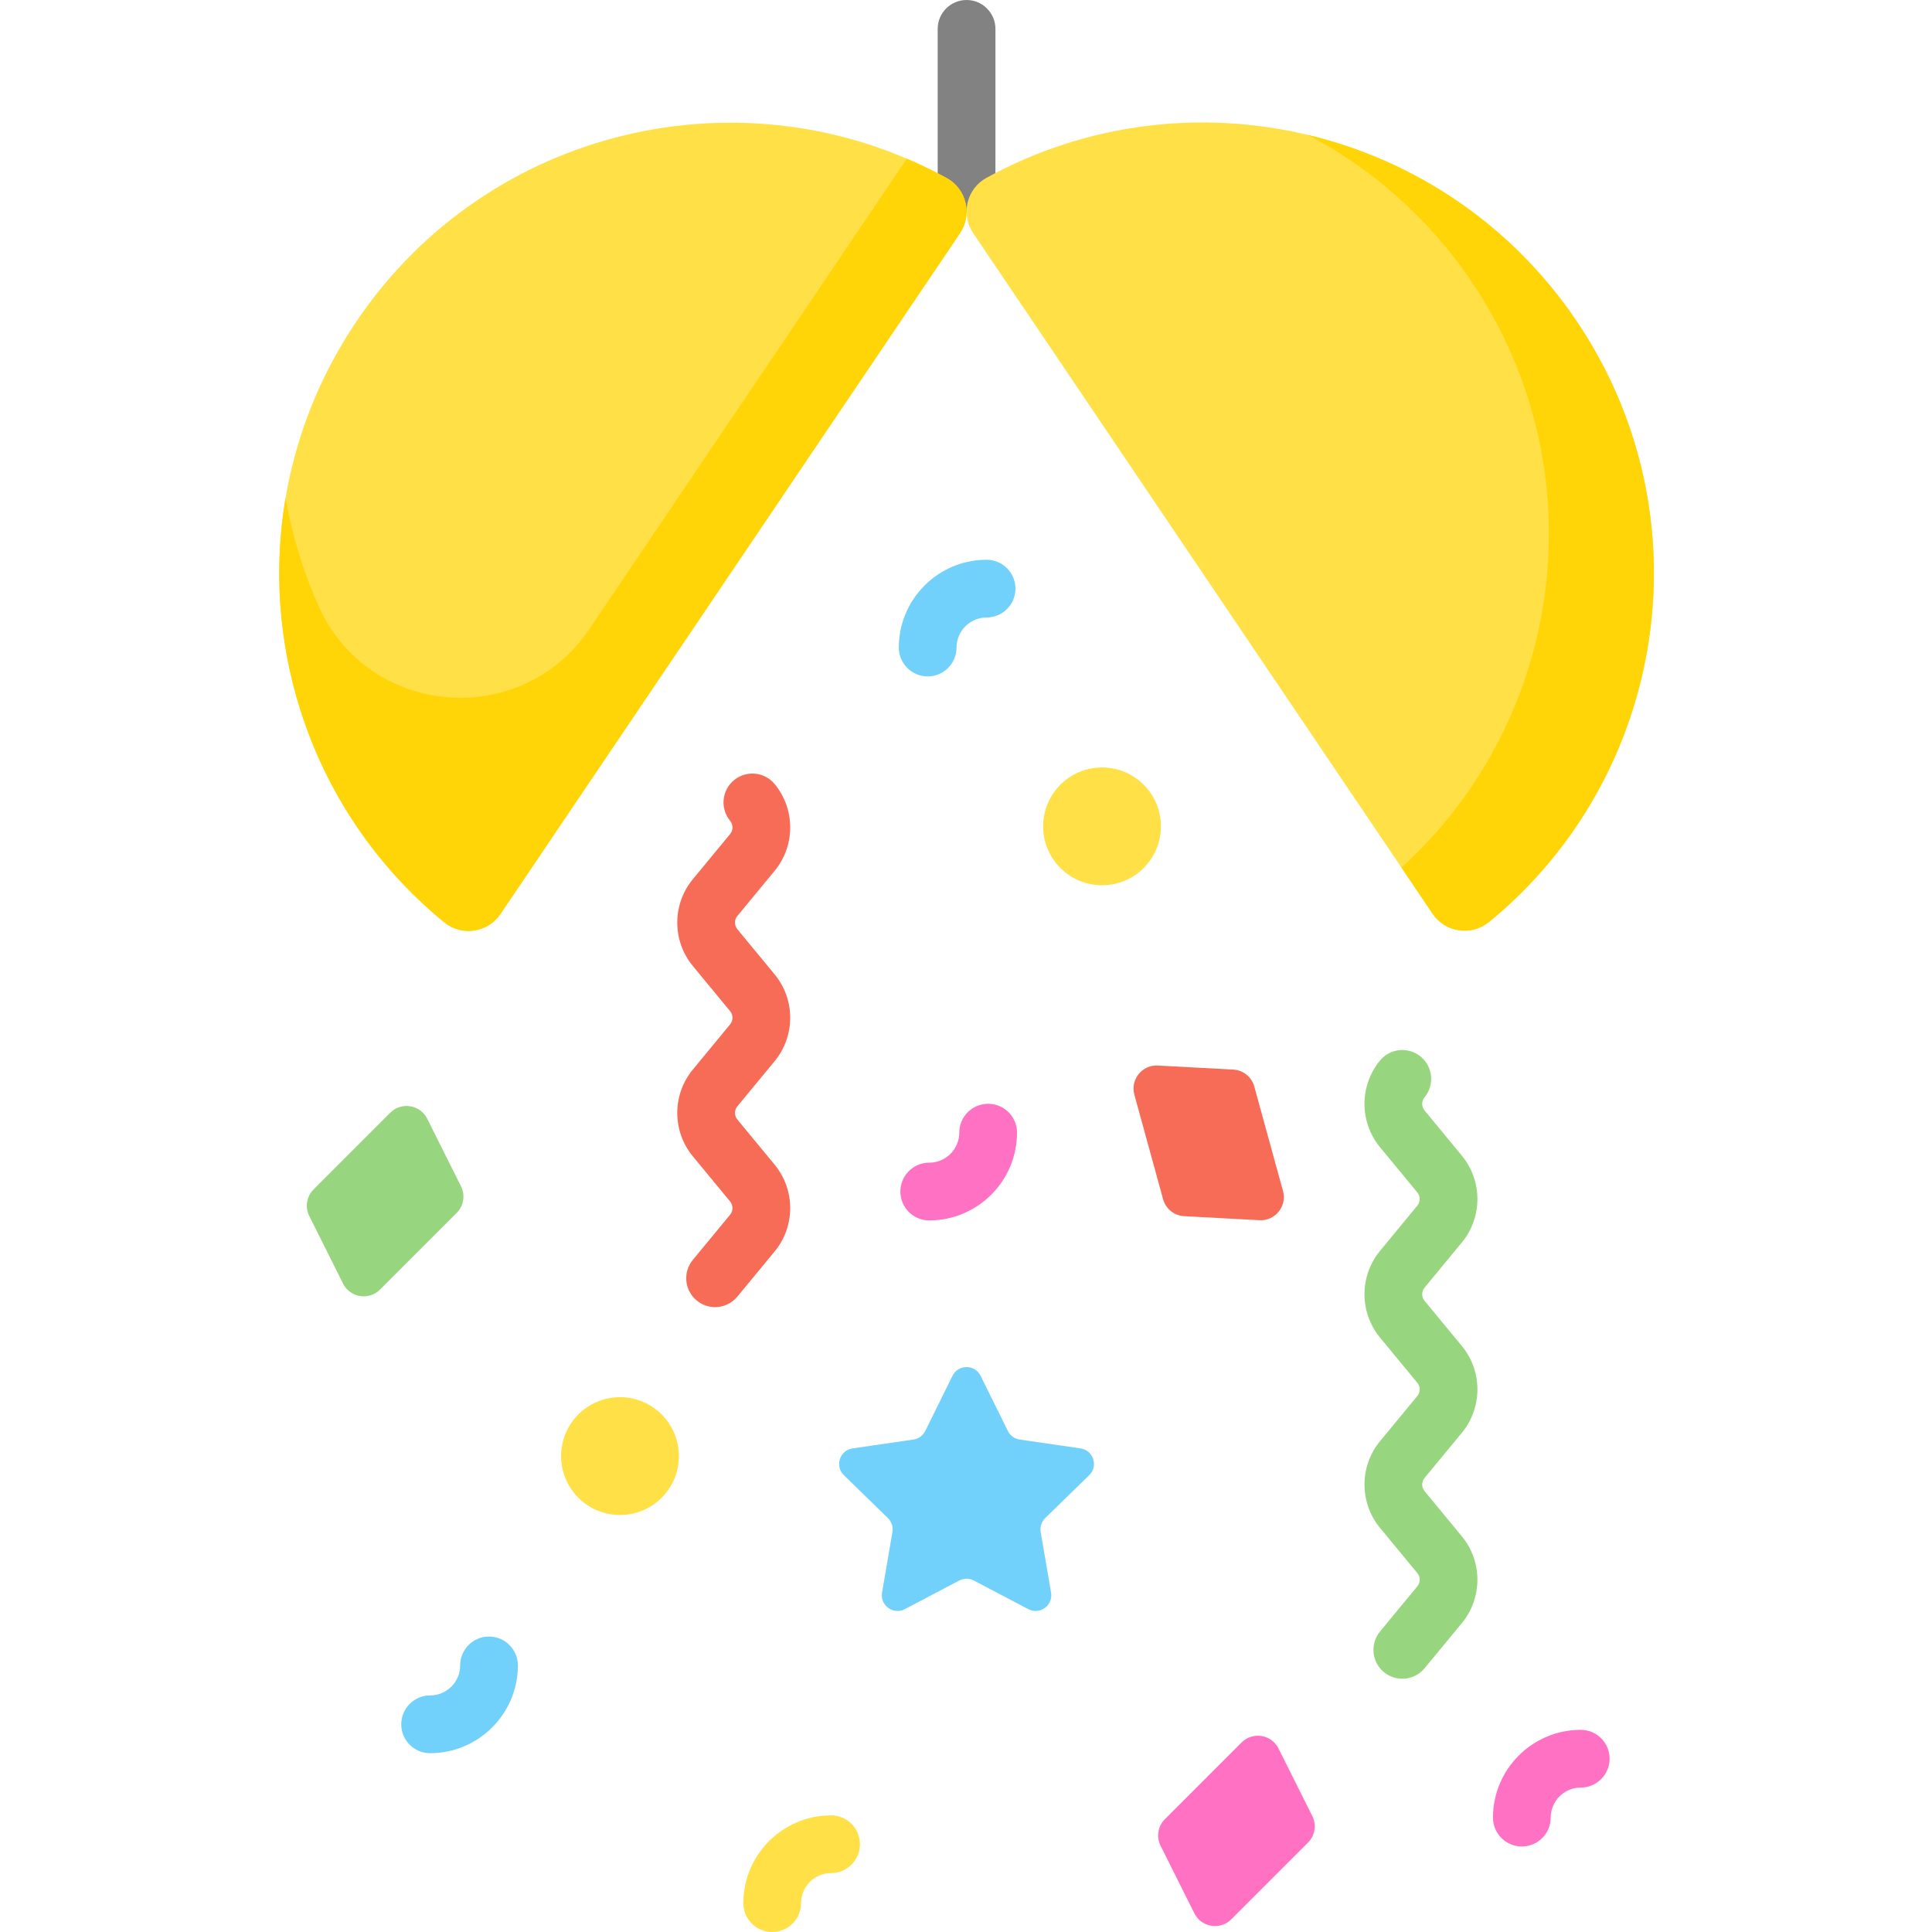 <svg xmlns="http://www.w3.org/2000/svg" height="512pt" viewBox="-74 0 512 512" width="512pt"><path d="m174.496 56.266v-48.613c0-4.227 3.426-7.652 7.652-7.652 4.227 0 7.652 3.426 7.652 7.652v48.613zm0 0" fill="#828282"></path><path d="m58.625 242.227c-3.379 5.008-10.316 5.961-14.988 2.129-47.168-38.668-57.977-107.625-23.172-159.188 34.828-51.598 102.891-67.348 156.414-37.98 5.25 2.879 6.867 9.676 3.516 14.641zm0 0" fill="#ffe046"></path><path d="m166.32 42.062-84.148 124.668c-17.996 26.656-58.391 23.422-71.625-5.891-4.172-9.234-7.145-18.949-8.867-28.883-7.016 41.363 8.148 84.75 42.07 112.492 4.633 3.785 11.531 2.73 14.879-2.227l121.766-180.395c3.34-4.949 1.758-11.742-3.477-14.613-3.477-1.906-7.012-3.621-10.598-5.152zm0 0" fill="#ffd508"></path><path d="m305.668 242.172c3.379 5.004 10.316 5.961 14.988 2.129 47.168-38.672 57.977-107.625 23.172-159.188-34.828-51.598-102.895-67.352-156.414-37.984-5.25 2.883-6.867 9.68-3.516 14.645zm0 0" fill="#ffe046"></path><path d="m343.828 85.113c-17.414-25.801-43.137-42.633-71.199-49.348 16.918 8.883 31.945 21.961 43.383 38.906 33.656 49.855 24.656 115.969-18.617 155.246l8.273 12.254c3.379 5.004 10.316 5.957 14.988 2.129 47.168-38.668 57.977-107.625 23.172-159.188zm0 0" fill="#ffd508"></path><path d="m185.879 364.609 7.211 14.609c.605 1.227 1.781 2.078 3.137 2.277l16.121 2.344c3.414.496 4.777 4.691 2.309 7.098l-11.668 11.375c-.98.953-1.43 2.332-1.195 3.684l2.754 16.059c.582 3.398-2.988 5.992-6.039 4.387l-14.422-7.582c-1.215-.637-2.66-.637-3.875 0l-14.422 7.582c-3.055 1.605-6.621-.988-6.039-4.387l2.754-16.059c.23-1.352-.215-2.73-1.195-3.684l-11.668-11.375c-2.473-2.406-1.105-6.602 2.305-7.098l16.125-2.344c1.355-.199 2.527-1.051 3.137-2.277l7.211-14.609c1.523-3.094 5.934-3.094 7.461 0zm0 0" fill="#72d1fb"></path><path d="m39.219 296.48 8.949 17.895c1.176 2.355.715 5.203-1.148 7.066l-20.309 20.309c-2.957 2.953-7.938 2.145-9.805-1.59l-8.945-17.895c-1.176-2.355-.715-5.203 1.148-7.066l20.309-20.309c2.953-2.953 7.934-2.145 9.801 1.59zm0 0" fill="#97d57e"></path><path d="m264.828 463.371 8.945 17.891c1.18 2.355.715 5.203-1.148 7.066l-20.309 20.309c-2.953 2.957-7.934 2.148-9.801-1.59l-8.949-17.895c-1.176-2.355-.715-5.199 1.148-7.062l20.309-20.312c2.957-2.953 7.938-2.145 9.805 1.594zm0 0" fill="#ff72c3"></path><path d="m259.781 323.367-19.977-1.07c-2.629-.141-4.875-1.949-5.574-4.488l-7.609-27.695c-1.109-4.027 2.055-7.957 6.227-7.734l19.977 1.07c2.633.141 4.879 1.949 5.574 4.488l7.613 27.695c1.109 4.027-2.059 7.957-6.23 7.734zm0 0" fill="#f76c57"></path><path d="m233.656 218.992c0 8.621-6.988 15.609-15.609 15.609s-15.609-6.988-15.609-15.609c0-8.621 6.988-15.609 15.609-15.609s15.609 6.988 15.609 15.609zm0 0" fill="#ffe046"></path><path d="m105.914 385.879c0 8.621-6.988 15.609-15.609 15.609-8.621 0-15.609-6.988-15.609-15.609s6.988-15.609 15.609-15.609c8.621 0 15.609 6.988 15.609 15.609zm0 0" fill="#ffe046"></path><path d="m297.625 444.883c-1.715 0-3.441-.574-4.867-1.75-3.258-2.691-3.719-7.512-1.031-10.773l9.879-11.969c.84-1.016.84-2.488 0-3.508l-9.879-11.973c-5.496-6.66-5.496-16.328 0-22.984l9.879-11.969c.84-1.016.84-2.488 0-3.508l-9.879-11.973c-5.496-6.66-5.496-16.328-.004-22.984l9.883-11.98c.84-1.016.84-2.488 0-3.508l-9.883-11.98c-5.492-6.66-5.492-16.324 0-22.98 2.691-3.262 7.512-3.723 10.77-1.035 3.262 2.688 3.723 7.512 1.035 10.77-.84 1.02-.84 2.492 0 3.512l9.883 11.98c5.496 6.66 5.492 16.324 0 22.984l-9.883 11.977c-.84 1.016-.84 2.492 0 3.508l9.883 11.973c5.496 6.66 5.492 16.328-.004 22.988l-9.879 11.965c-.836 1.016-.836 2.492 0 3.512l9.879 11.969c5.496 6.66 5.496 16.328.004 22.988l-9.883 11.969c-1.512 1.832-3.699 2.781-5.902 2.781zm0 0" fill="#97d57e"></path><path d="m115.504 346.402c-1.715 0-3.441-.574-4.863-1.75-3.262-2.691-3.723-7.512-1.031-10.77l9.875-11.973c.84-1.016.84-2.492 0-3.508l-9.879-11.969c-5.496-6.664-5.496-16.332.004-22.992l9.875-11.965c.84-1.016.844-2.492.004-3.508l-9.883-11.977c-5.496-6.656-5.496-16.324 0-22.984l9.883-11.977c.84-1.016.84-2.488 0-3.508-2.688-3.258-2.227-8.078 1.031-10.77 3.262-2.688 8.082-2.227 10.773 1.031 5.492 6.66 5.492 16.324 0 22.984l-9.883 11.977c-.84 1.016-.84 2.492 0 3.508l9.879 11.977c5.496 6.66 5.496 16.328 0 22.988l-9.879 11.965c-.84 1.016-.84 2.492 0 3.508l9.879 11.969c5.496 6.664 5.496 16.328 0 22.988l-9.879 11.969c-1.516 1.836-3.699 2.785-5.906 2.785zm0 0" fill="#f76c57"></path><path d="m172.258 323.422c-4.227 0-7.652-3.426-7.652-7.652 0-4.223 3.426-7.648 7.652-7.648 4.387 0 7.961-3.57 7.961-7.961 0-4.227 3.422-7.648 7.648-7.648 4.227 0 7.652 3.422 7.652 7.648 0 12.828-10.434 23.262-23.262 23.262zm0 0" fill="#ff72c3"></path><path d="m39.984 464.613c-4.227 0-7.652-3.426-7.652-7.652 0-4.227 3.426-7.652 7.652-7.652 4.391 0 7.961-3.57 7.961-7.957 0-4.227 3.426-7.652 7.648-7.652 4.227 0 7.652 3.426 7.652 7.652 0 12.828-10.438 23.262-23.262 23.262zm0 0" fill="#72d1fb"></path><path d="m171.848 179.254c-4.227 0-7.652-3.426-7.652-7.648 0-12.828 10.434-23.262 23.262-23.262 4.223 0 7.648 3.426 7.648 7.652 0 4.227-3.426 7.648-7.648 7.648-4.391 0-7.961 3.57-7.961 7.961 0 4.223-3.426 7.648-7.648 7.648zm0 0" fill="#72d1fb"></path><path d="m329.305 489.336c-4.227 0-7.652-3.426-7.652-7.648 0-12.828 10.438-23.262 23.262-23.262 4.227 0 7.652 3.426 7.652 7.652s-3.426 7.648-7.652 7.648c-4.391 0-7.961 3.57-7.961 7.961.004 4.223-3.422 7.648-7.648 7.648zm0 0" fill="#ff72c3"></path><path d="m130.641 512c-4.227 0-7.652-3.426-7.652-7.652 0-12.824 10.434-23.258 23.262-23.258 4.223 0 7.648 3.426 7.648 7.648 0 4.227-3.426 7.652-7.648 7.652-4.391 0-7.961 3.57-7.961 7.961 0 4.223-3.426 7.648-7.648 7.648zm0 0" fill="#ffe046"></path></svg>